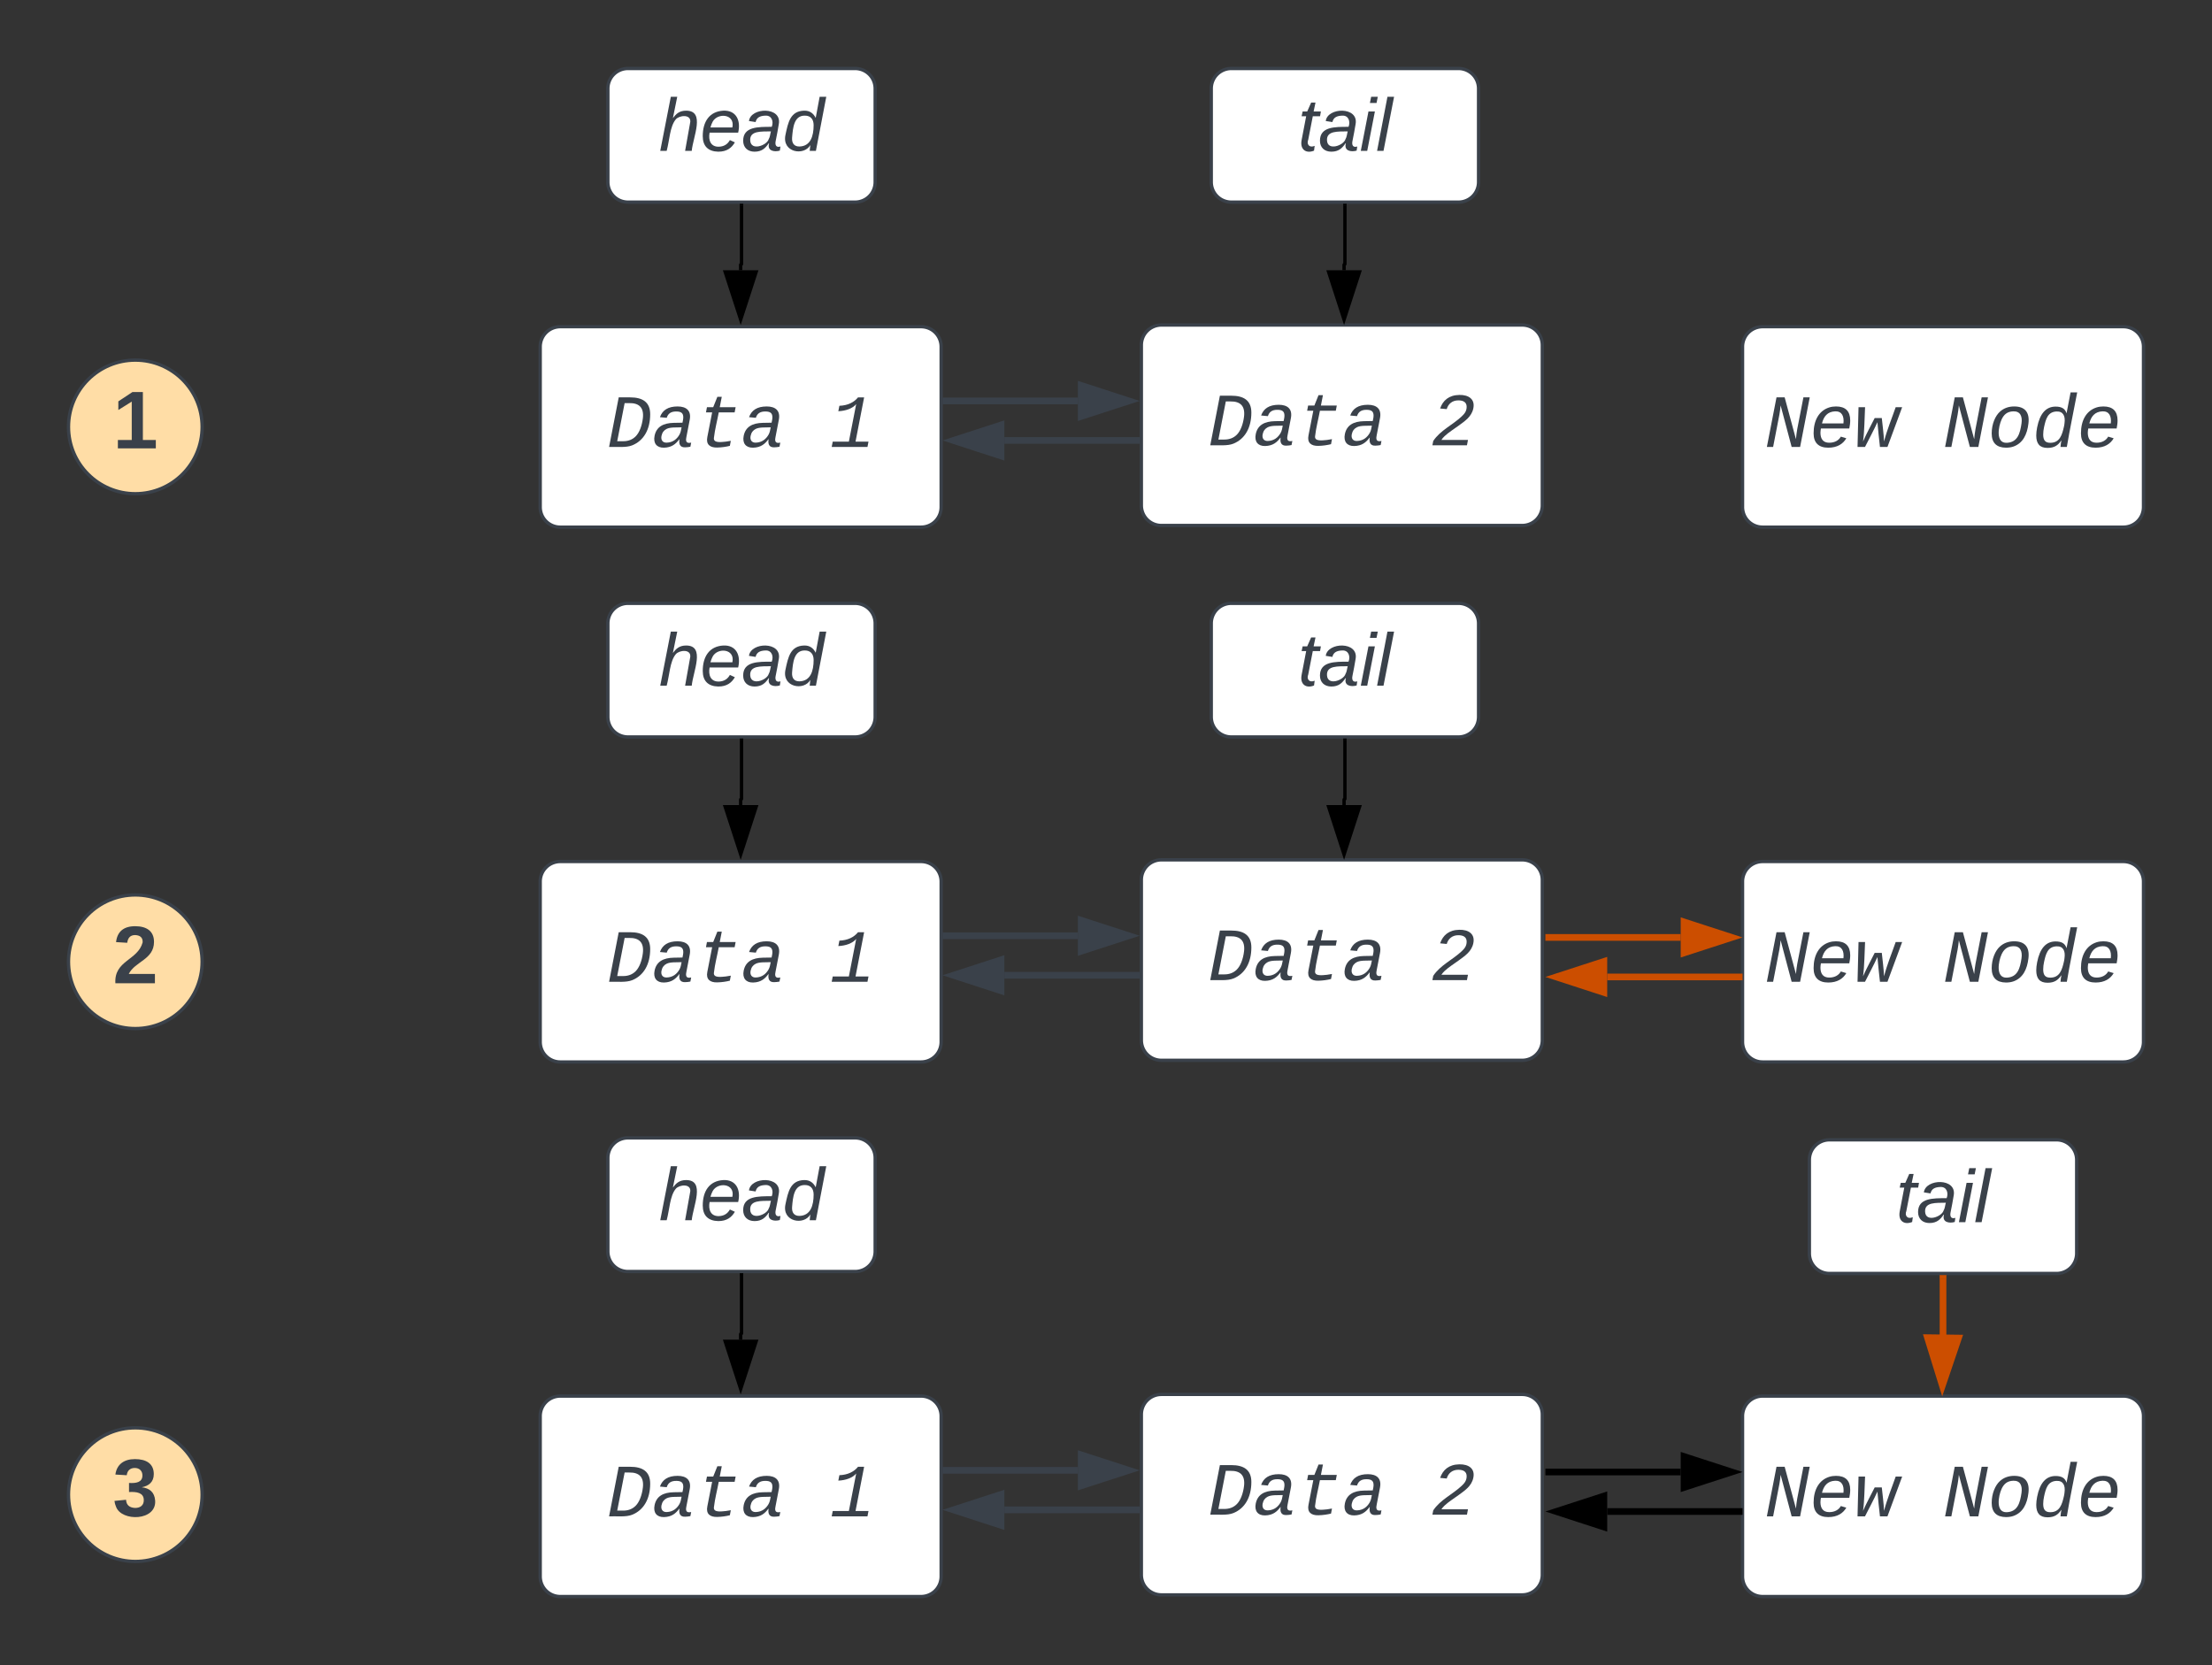 <svg xmlns="http://www.w3.org/2000/svg" xmlns:xlink="http://www.w3.org/1999/xlink" xmlns:lucid="lucid" width="662" height="498.36"><rect width="100%" height="100%" fill="#333333" stroke="none"/><g transform="translate(-379.5 -259.417)" lucid:page-tab-id="0_0"><path d="M541.17 363.2a6 6 0 0 1 6-6h108a6 6 0 0 1 6 6v48a6 6 0 0 1-6 6h-108a6 6 0 0 1-6-6z" stroke="#3a414a" fill="#fff"/><use xlink:href="#a" transform="matrix(1,0,0,1,546.167,362.195) translate(14.993 31)"/><use xlink:href="#b" transform="matrix(1,0,0,1,546.167,362.195) translate(81.671 31)"/><path d="M721.08 362.7a6 6 0 0 1 6-6h108a6 6 0 0 1 6 6v48a6 6 0 0 1-6 6h-108a6 6 0 0 1-6-6z" stroke="#3a414a" fill="#fff"/><use xlink:href="#a" transform="matrix(1,0,0,1,726.083,361.695) translate(14.993 31)"/><use xlink:href="#c" transform="matrix(1,0,0,1,726.083,361.695) translate(81.671 31)"/><path d="M440 387.2c0 11.04-8.95 20-20 20s-20-8.96-20-20c0-11.05 8.95-20 20-20s20 8.95 20 20z" stroke="#3a414a" fill="#ffdda6"/><use xlink:href="#d" transform="matrix(1,0,0,1,405,372.195) translate(8.215 21.431)"/><path d="M561.42 285.92a6 6 0 0 1 6-6h68a6 6 0 0 1 6 6v28a6 6 0 0 1-6 6h-68a6 6 0 0 1-6-6z" stroke="#3a414a" fill="#fff"/><use xlink:href="#e" transform="matrix(1,0,0,1,566.417,284.917) translate(10.309 19.653)"/><path d="M601.42 320.92v17.5a.13.13 0 0 1-.13.14.13.13 0 0 0-.13.12v1.63" stroke="#000" fill="none"/><path d="M601.92 320.93h-1v-.5h1z" stroke="#000" stroke-width=".05"/><path d="M601.17 355.08l-4.64-14.27h9.27z" stroke="#000"/><path d="M742 285.92a6 6 0 0 1 6-6h68a6 6 0 0 1 6 6v28a6 6 0 0 1-6 6h-68a6 6 0 0 1-6-6z" stroke="#3a414a" fill="#fff"/><use xlink:href="#f" transform="matrix(1,0,0,1,747,284.917) translate(20.864 19.653)"/><path d="M782 320.92v17.5a.13.13 0 0 1-.13.14.13.13 0 0 0-.12.12v1.63" stroke="#000" fill="none"/><path d="M782.5 320.93h-1v-.5h1z" stroke="#000" stroke-width=".05"/><path d="M781.75 355.08l-4.63-14.27h9.26z" stroke="#000"/><path d="M662.58 379.42h39.5M662.6 379.42h-1.02" stroke="#3a414a" stroke-width="2" fill="none"/><path d="M717.35 379.42l-14.27 4.63v-9.27z" stroke="#3a414a" stroke-width="2" fill="#3a414a"/><path d="M719.58 391.25h-39.5M719.56 391.25h1.02" stroke="#3a414a" stroke-width="2" fill="none"/><path d="M664.82 391.25l14.26-4.63v9.27z" stroke="#3a414a" stroke-width="2" fill="#3a414a"/><path d="M901 363.2a6 6 0 0 1 6-6h108a6 6 0 0 1 6 6v48a6 6 0 0 1-6 6H907a6 6 0 0 1-6-6z" stroke="#3a414a" fill="#fff"/><use xlink:href="#g" transform="matrix(1,0,0,1,906,362.195) translate(1.658 31)"/><use xlink:href="#h" transform="matrix(1,0,0,1,906,362.195) translate(55 31)"/><path d="M541.17 523.28a6 6 0 0 1 6-6h108a6 6 0 0 1 6 6v48a6 6 0 0 1-6 6h-108a6 6 0 0 1-6-6z" stroke="#3a414a" fill="#fff"/><use xlink:href="#i" transform="matrix(1,0,0,1,546.167,522.278) translate(14.993 31)"/><use xlink:href="#j" transform="matrix(1,0,0,1,546.167,522.278) translate(81.671 31)"/><path d="M721.08 522.78a6 6 0 0 1 6-6h108a6 6 0 0 1 6 6v48a6 6 0 0 1-6 6h-108a6 6 0 0 1-6-6z" stroke="#3a414a" fill="#fff"/><use xlink:href="#i" transform="matrix(1,0,0,1,726.083,521.778) translate(14.993 31)"/><use xlink:href="#k" transform="matrix(1,0,0,1,726.083,521.778) translate(81.671 31)"/><path d="M440 547.28c0 11.04-8.95 20-20 20s-20-8.96-20-20c0-11.05 8.95-20 20-20s20 8.95 20 20z" stroke="#3a414a" fill="#ffdda6"/><use xlink:href="#l" transform="matrix(1,0,0,1,405,532.278) translate(8.215 21.431)"/><path d="M561.42 446a6 6 0 0 1 6-6h68a6 6 0 0 1 6 6v28a6 6 0 0 1-6 6h-68a6 6 0 0 1-6-6z" stroke="#3a414a" fill="#fff"/><use xlink:href="#e" transform="matrix(1,0,0,1,566.417,445) translate(10.309 19.653)"/><path d="M601.42 481v17.5a.13.13 0 0 1-.13.14.13.13 0 0 0-.13.12v1.63" stroke="#000" fill="none"/><path d="M601.92 481h-1v-.5h1z" stroke="#000" stroke-width=".05"/><path d="M601.17 515.16l-4.64-14.27h9.27z" stroke="#000"/><path d="M742 446a6 6 0 0 1 6-6h68a6 6 0 0 1 6 6v28a6 6 0 0 1-6 6h-68a6 6 0 0 1-6-6z" stroke="#3a414a" fill="#fff"/><use xlink:href="#f" transform="matrix(1,0,0,1,747,445) translate(20.864 19.653)"/><path d="M782 481v17.5a.13.13 0 0 1-.13.14.13.13 0 0 0-.12.12v1.63" stroke="#000" fill="none"/><path d="M782.5 481h-1v-.5h1z" stroke="#000" stroke-width=".05"/><path d="M781.75 515.16l-4.63-14.27h9.26z" stroke="#000"/><path d="M662.58 539.5h39.5M662.6 539.5h-1.02" stroke="#3a414a" stroke-width="2" fill="none"/><path d="M717.35 539.5l-14.27 4.63v-9.26z" stroke="#3a414a" stroke-width="2" fill="#3a414a"/><path d="M719.58 551.33h-39.5M719.56 551.33h1.02" stroke="#3a414a" stroke-width="2" fill="none"/><path d="M664.82 551.33l14.26-4.63v9.27z" stroke="#3a414a" stroke-width="2" fill="#3a414a"/><path d="M901 523.28a6 6 0 0 1 6-6h108a6 6 0 0 1 6 6v48a6 6 0 0 1-6 6H907a6 6 0 0 1-6-6z" stroke="#3a414a" fill="#fff"/><use xlink:href="#m" transform="matrix(1,0,0,1,906,522.278) translate(1.658 31)"/><use xlink:href="#n" transform="matrix(1,0,0,1,906,522.278) translate(55 31)"/><path d="M843 540h39.5M843.03 540H842" stroke="#cc4e00" stroke-width="2" fill="none"/><path d="M897.76 540l-14.26 4.63v-9.26z" stroke="#cc4e00" stroke-width="2" fill="#cc4e00"/><path d="M900 551.83h-39.5M899.97 551.83H901" stroke="#cc4e00" stroke-width="2" fill="none"/><path d="M845.24 551.83l14.26-4.63v9.27z" stroke="#cc4e00" stroke-width="2" fill="#cc4e00"/><path d="M541.17 683.28a6 6 0 0 1 6-6h108a6 6 0 0 1 6 6v48a6 6 0 0 1-6 6h-108a6 6 0 0 1-6-6z" stroke="#3a414a" fill="#fff"/><use xlink:href="#i" transform="matrix(1,0,0,1,546.167,682.278) translate(14.993 31)"/><use xlink:href="#j" transform="matrix(1,0,0,1,546.167,682.278) translate(81.671 31)"/><path d="M721.08 682.78a6 6 0 0 1 6-6h108a6 6 0 0 1 6 6v48a6 6 0 0 1-6 6h-108a6 6 0 0 1-6-6z" stroke="#3a414a" fill="#fff"/><use xlink:href="#i" transform="matrix(1,0,0,1,726.083,681.778) translate(14.993 31)"/><use xlink:href="#k" transform="matrix(1,0,0,1,726.083,681.778) translate(81.671 31)"/><path d="M440 706.78c0 11.04-8.95 20-20 20s-20-8.96-20-20c0-11.05 8.95-20 20-20s20 8.95 20 20z" stroke="#3a414a" fill="#ffdda6"/><use xlink:href="#o" transform="matrix(1,0,0,1,405,691.778) translate(8.215 21.431)"/><path d="M561.42 606a6 6 0 0 1 6-6h68a6 6 0 0 1 6 6v28a6 6 0 0 1-6 6h-68a6 6 0 0 1-6-6z" stroke="#3a414a" fill="#fff"/><use xlink:href="#e" transform="matrix(1,0,0,1,566.417,605) translate(10.309 19.653)"/><path d="M601.42 641v17.5a.13.13 0 0 1-.13.14.13.13 0 0 0-.13.12v1.63" stroke="#000" fill="none"/><path d="M601.92 641h-1v-.5h1z" stroke="#000" stroke-width=".05"/><path d="M601.17 675.16l-4.64-14.27h9.27z" stroke="#000"/><path d="M662.58 699.5h39.5M662.6 699.5h-1.02" stroke="#3a414a" stroke-width="2" fill="none"/><path d="M717.35 699.5l-14.27 4.63v-9.26z" stroke="#3a414a" stroke-width="2" fill="#3a414a"/><path d="M719.58 711.33h-39.5M719.56 711.33h1.02" stroke="#3a414a" stroke-width="2" fill="none"/><path d="M664.82 711.33l14.26-4.63v9.27z" stroke="#3a414a" stroke-width="2" fill="#3a414a"/><path d="M901 683.28a6 6 0 0 1 6-6h108a6 6 0 0 1 6 6v48a6 6 0 0 1-6 6H907a6 6 0 0 1-6-6z" stroke="#3a414a" fill="#fff"/><use xlink:href="#m" transform="matrix(1,0,0,1,906,682.278) translate(1.658 31)"/><use xlink:href="#n" transform="matrix(1,0,0,1,906,682.278) translate(55 31)"/><path d="M843 700h39.5M843.03 700H842" stroke="#000" stroke-width="2" fill="none"/><path d="M897.76 700l-14.26 4.63v-9.26z" stroke="#000" stroke-width="2"/><path d="M900 711.83h-39.5M899.97 711.83H901" stroke="#000" stroke-width="2" fill="none"/><path d="M845.24 711.83l14.26-4.63v9.27z" stroke="#000" stroke-width="2"/><path d="M921 606.58a6 6 0 0 1 6-6h68a6 6 0 0 1 6 6v28a6 6 0 0 1-6 6h-68a6 6 0 0 1-6-6z" stroke="#3a414a" fill="#fff"/><g><use xlink:href="#f" transform="matrix(1,0,0,1,926,605.583) translate(20.864 19.653)"/></g><path d="M961 642.08v17.03" stroke="#cc4e00" stroke-width="2" fill="none"/><path d="M962 642.1h-2v-1.02h2z" stroke="#cc4e00" stroke-width=".05" fill="#cc4e00"/><path d="M960.8 674.13l-4.44-14.33 9.26.12z" stroke="#cc4e00" stroke-width="2" fill="#cc4e00"/><defs><path fill="#3a414a" d="M630-1349c335 0 545 126 545 459 0 418-179 721-489 846C517 24 281-7 57 0l262-1349h311zm346 567c33-285-98-417-375-411H480L278-156h162c141 0 254-45 341-133 100-101 170-285 195-493" id="p"/><path fill="#3a414a" d="M948-272c-17 76-19 161 70 161 21 0 42-3 60-7L1056-6c-45 10-88 14-142 16-138 6-175-86-155-217h-6C661-83 550 15 337 20 138 24 42-104 82-302c49-247 238-349 523-354l236-4c9-47 22-94 22-148 0-118-65-155-184-157-151-3-231 57-266 172l-185-17c67-189 220-292 480-292 245 0 377 119 330 364zm-678-27c-21 109 31 185 140 182 176-5 282-102 348-217 37-66 43-123 59-200-145 7-304-9-409 44-71 36-119 96-138 191" id="q"/><path fill="#3a414a" d="M574 16c-199 5-309-85-269-285l131-671H268l27-142h170l113-282h120l-55 282h432l-27 142H616c-43 233-105 457-132 696-16 144 198 111 324 99 46-6 96-14 136-22L918-30C819-5 700 13 574 16" id="r"/><g id="a"><use transform="matrix(0.011,0,0,0.011,0,0)" xlink:href="#p"/><use transform="matrix(0.011,0,0,0.011,13.336,0)" xlink:href="#q"/><use transform="matrix(0.011,0,0,0.011,26.671,0)" xlink:href="#r"/><use transform="matrix(0.011,0,0,0.011,40.007,0)" xlink:href="#q"/></g><path fill="#3a414a" d="M261-1120c230-8 401-96 507-229h166L700-145h353L1025 0H52l28-145h439l199-1021c-97 119-281 184-486 194" id="s"/><use transform="matrix(0.011,0,0,0.011,0,0)" xlink:href="#s" id="b"/><path fill="#3a414a" d="M772-1370c250-5 434 113 380 368-48 227-231 344-394 464-130 96-274 183-388 290-35 33-63 67-86 102h723L979 0H39l23-117c190-289 528-436 773-668 71-67 136-137 136-262 0-129-96-175-227-175-165 0-275 97-315 238l-180-17c75-217 236-364 523-369" id="t"/><use transform="matrix(0.011,0,0,0.011,0,0)" xlink:href="#t" id="c"/><path fill="#3a414a" d="M23 0v-37h61v-169l-59 37v-38l62-41h46v211h57V0H23" id="u"/><use transform="matrix(0.068,0,0,0.068,0,0)" xlink:href="#u" id="d"/><path fill="#3a414a" d="M67-158c15-20 31-36 64-36 94 0 33 127 27 194h-32l25-140c3-38-53-32-70-12C52-117 51-51 37 0H6l51-261h31" id="v"/><path fill="#3a414a" d="M111-194c62-3 86 47 72 106H45c-7 38 6 69 45 68 27-1 43-14 53-32l24 11C152-15 129 4 87 4 38 3 12-23 12-71c0-70 32-119 99-123zm44 81c14-66-71-72-95-28-4 8-8 17-11 28h106" id="w"/><path fill="#3a414a" d="M165-48c-4 18 1 34 23 27l-3 20c-29 8-62 0-52-35h-2C116-14 99 4 63 4 30 4 8-16 8-49c0-68 71-67 138-67 10-26 0-56-31-54-26 1-42 9-47 31l-32-5c8-67 160-71 144 15-5 28-9 54-15 81zM42-50c3 52 80 24 89-6 7-12 7-24 11-38-47 1-103-4-100 44" id="x"/><path fill="#3a414a" d="M133-28C103 26-5 8 13-77c13-62 24-115 90-117 29-1 46 15 56 35l19-102h32L160 0h-30zM45-64c-2 27 10 43 35 43 54-1 69-50 69-103 0-29-15-46-42-46-53-1-58 58-62 106" id="y"/><g id="e"><use transform="matrix(0.062,0,0,0.062,0,0)" xlink:href="#v"/><use transform="matrix(0.062,0,0,0.062,12.346,0)" xlink:href="#w"/><use transform="matrix(0.062,0,0,0.062,24.691,0)" xlink:href="#x"/><use transform="matrix(0.062,0,0,0.062,37.037,0)" xlink:href="#y"/></g><path fill="#3a414a" d="M51-54c-9 22 5 41 31 30L79-1C43 14 10-4 19-52l22-115H19l5-23h22l19-43h21l-9 43h35l-4 23H73" id="z"/><path fill="#3a414a" d="M50-231l6-30h32l-6 30H50zM6 0l37-190h31L37 0H6" id="A"/><path fill="#3a414a" d="M6 0l50-261h32L37 0H6" id="B"/><g id="f"><use transform="matrix(0.062,0,0,0.062,0,0)" xlink:href="#z"/><use transform="matrix(0.062,0,0,0.062,6.173,0)" xlink:href="#x"/><use transform="matrix(0.062,0,0,0.062,18.519,0)" xlink:href="#A"/><use transform="matrix(0.062,0,0,0.062,23.395,0)" xlink:href="#B"/></g><path fill="#3a414a" d="M731 0L431-1130c-8 85-19 175-34 254L227 0H57l262-1349h222L848-211c8-92 19-186 35-274l168-864h172L961 0H731" id="C"/><path fill="#3a414a" d="M726-1102c256 0 385 126 386 379 1 67-11 147-25 220H315c-7 39-13 78-13 121 2 164 74 267 238 267 154 0 260-65 317-166l149 45C916-82 760 20 514 20c-259 0-398-131-398-390 0-357 148-615 421-704 62-20 125-28 189-28zm202 461c22-192-41-335-226-328-212 9-312 142-358 328h584" id="D"/><path fill="#3a414a" d="M913 0H709c-23-224-51-444-69-673C534-442 415-224 302 0H99l27-1082h178c-17 313-15 643-55 933 97-223 211-425 317-638h193c22 211 51 414 61 638 86-332 210-623 317-933h176" id="E"/><g id="g"><use transform="matrix(0.011,0,0,0.011,0,0)" xlink:href="#C"/><use transform="matrix(0.011,0,0,0.011,13.336,0)" xlink:href="#D"/><use transform="matrix(0.011,0,0,0.011,26.671,0)" xlink:href="#E"/></g><path fill="#3a414a" d="M724-1102c292 0 423 159 388 460-35 307-154 537-400 628-65 24-136 34-212 34-254-2-388-131-388-387 0-255 97-480 226-595 103-92 231-140 386-140zM381-747C294-559 211-98 524-113c294-14 359-254 399-525 28-194-32-337-222-331-174 5-260 94-320 222" id="F"/><path fill="#3a414a" d="M772 0c2-57 14-121 24-174h-5C708-49 608 26 420 26 203 26 113-90 112-311c0-65 8-138 24-221 74-377 241-566 502-566 165 0 259 55 298 184 37-190 73-380 110-570h180C1133-988 1028-504 944 0H772zm109-648c26-189-33-326-219-317-242 11-291 213-338 427-15 68-22 130-23 201 1 149 51 224 193 224 258 0 321-215 372-441 8-34 12-65 15-94" id="G"/><g id="h"><use transform="matrix(0.011,0,0,0.011,0,0)" xlink:href="#C"/><use transform="matrix(0.011,0,0,0.011,13.336,0)" xlink:href="#F"/><use transform="matrix(0.011,0,0,0.011,26.671,0)" xlink:href="#G"/><use transform="matrix(0.011,0,0,0.011,40.007,0)" xlink:href="#D"/></g><g id="i"><use transform="matrix(0.011,0,0,0.011,0,0)" xlink:href="#p"/><use transform="matrix(0.011,0,0,0.011,13.336,0)" xlink:href="#q"/><use transform="matrix(0.011,0,0,0.011,26.671,0)" xlink:href="#r"/><use transform="matrix(0.011,0,0,0.011,40.007,0)" xlink:href="#q"/></g><use transform="matrix(0.011,0,0,0.011,0,0)" xlink:href="#s" id="j"/><use transform="matrix(0.011,0,0,0.011,0,0)" xlink:href="#t" id="k"/><path fill="#3a414a" d="M182-182c0 78-84 86-111 141h115V0H12c-6-101 99-100 120-180 1-22-12-31-33-32-23 0-32 14-35 34l-49-3c5-45 32-70 84-70 51 0 83 22 83 69" id="H"/><use transform="matrix(0.068,0,0,0.068,0,0)" xlink:href="#H" id="l"/><g id="m"><use transform="matrix(0.011,0,0,0.011,0,0)" xlink:href="#C"/><use transform="matrix(0.011,0,0,0.011,13.336,0)" xlink:href="#D"/><use transform="matrix(0.011,0,0,0.011,26.671,0)" xlink:href="#E"/></g><g id="n"><use transform="matrix(0.011,0,0,0.011,0,0)" xlink:href="#C"/><use transform="matrix(0.011,0,0,0.011,13.336,0)" xlink:href="#F"/><use transform="matrix(0.011,0,0,0.011,26.671,0)" xlink:href="#G"/><use transform="matrix(0.011,0,0,0.011,40.007,0)" xlink:href="#D"/></g><path fill="#3a414a" d="M128-127c34 4 56 21 59 58 7 91-148 94-172 28-4-9-6-17-7-26l51-5c1 24 16 35 40 36 23 0 39-12 38-36-1-31-31-36-65-34v-40c32 2 59-3 59-33 0-20-13-33-34-33s-33 13-35 32l-50-3c6-44 37-68 86-68 50 0 83 20 83 66 0 35-22 52-53 58" id="I"/><use transform="matrix(0.068,0,0,0.068,0,0)" xlink:href="#I" id="o"/></defs></g></svg>